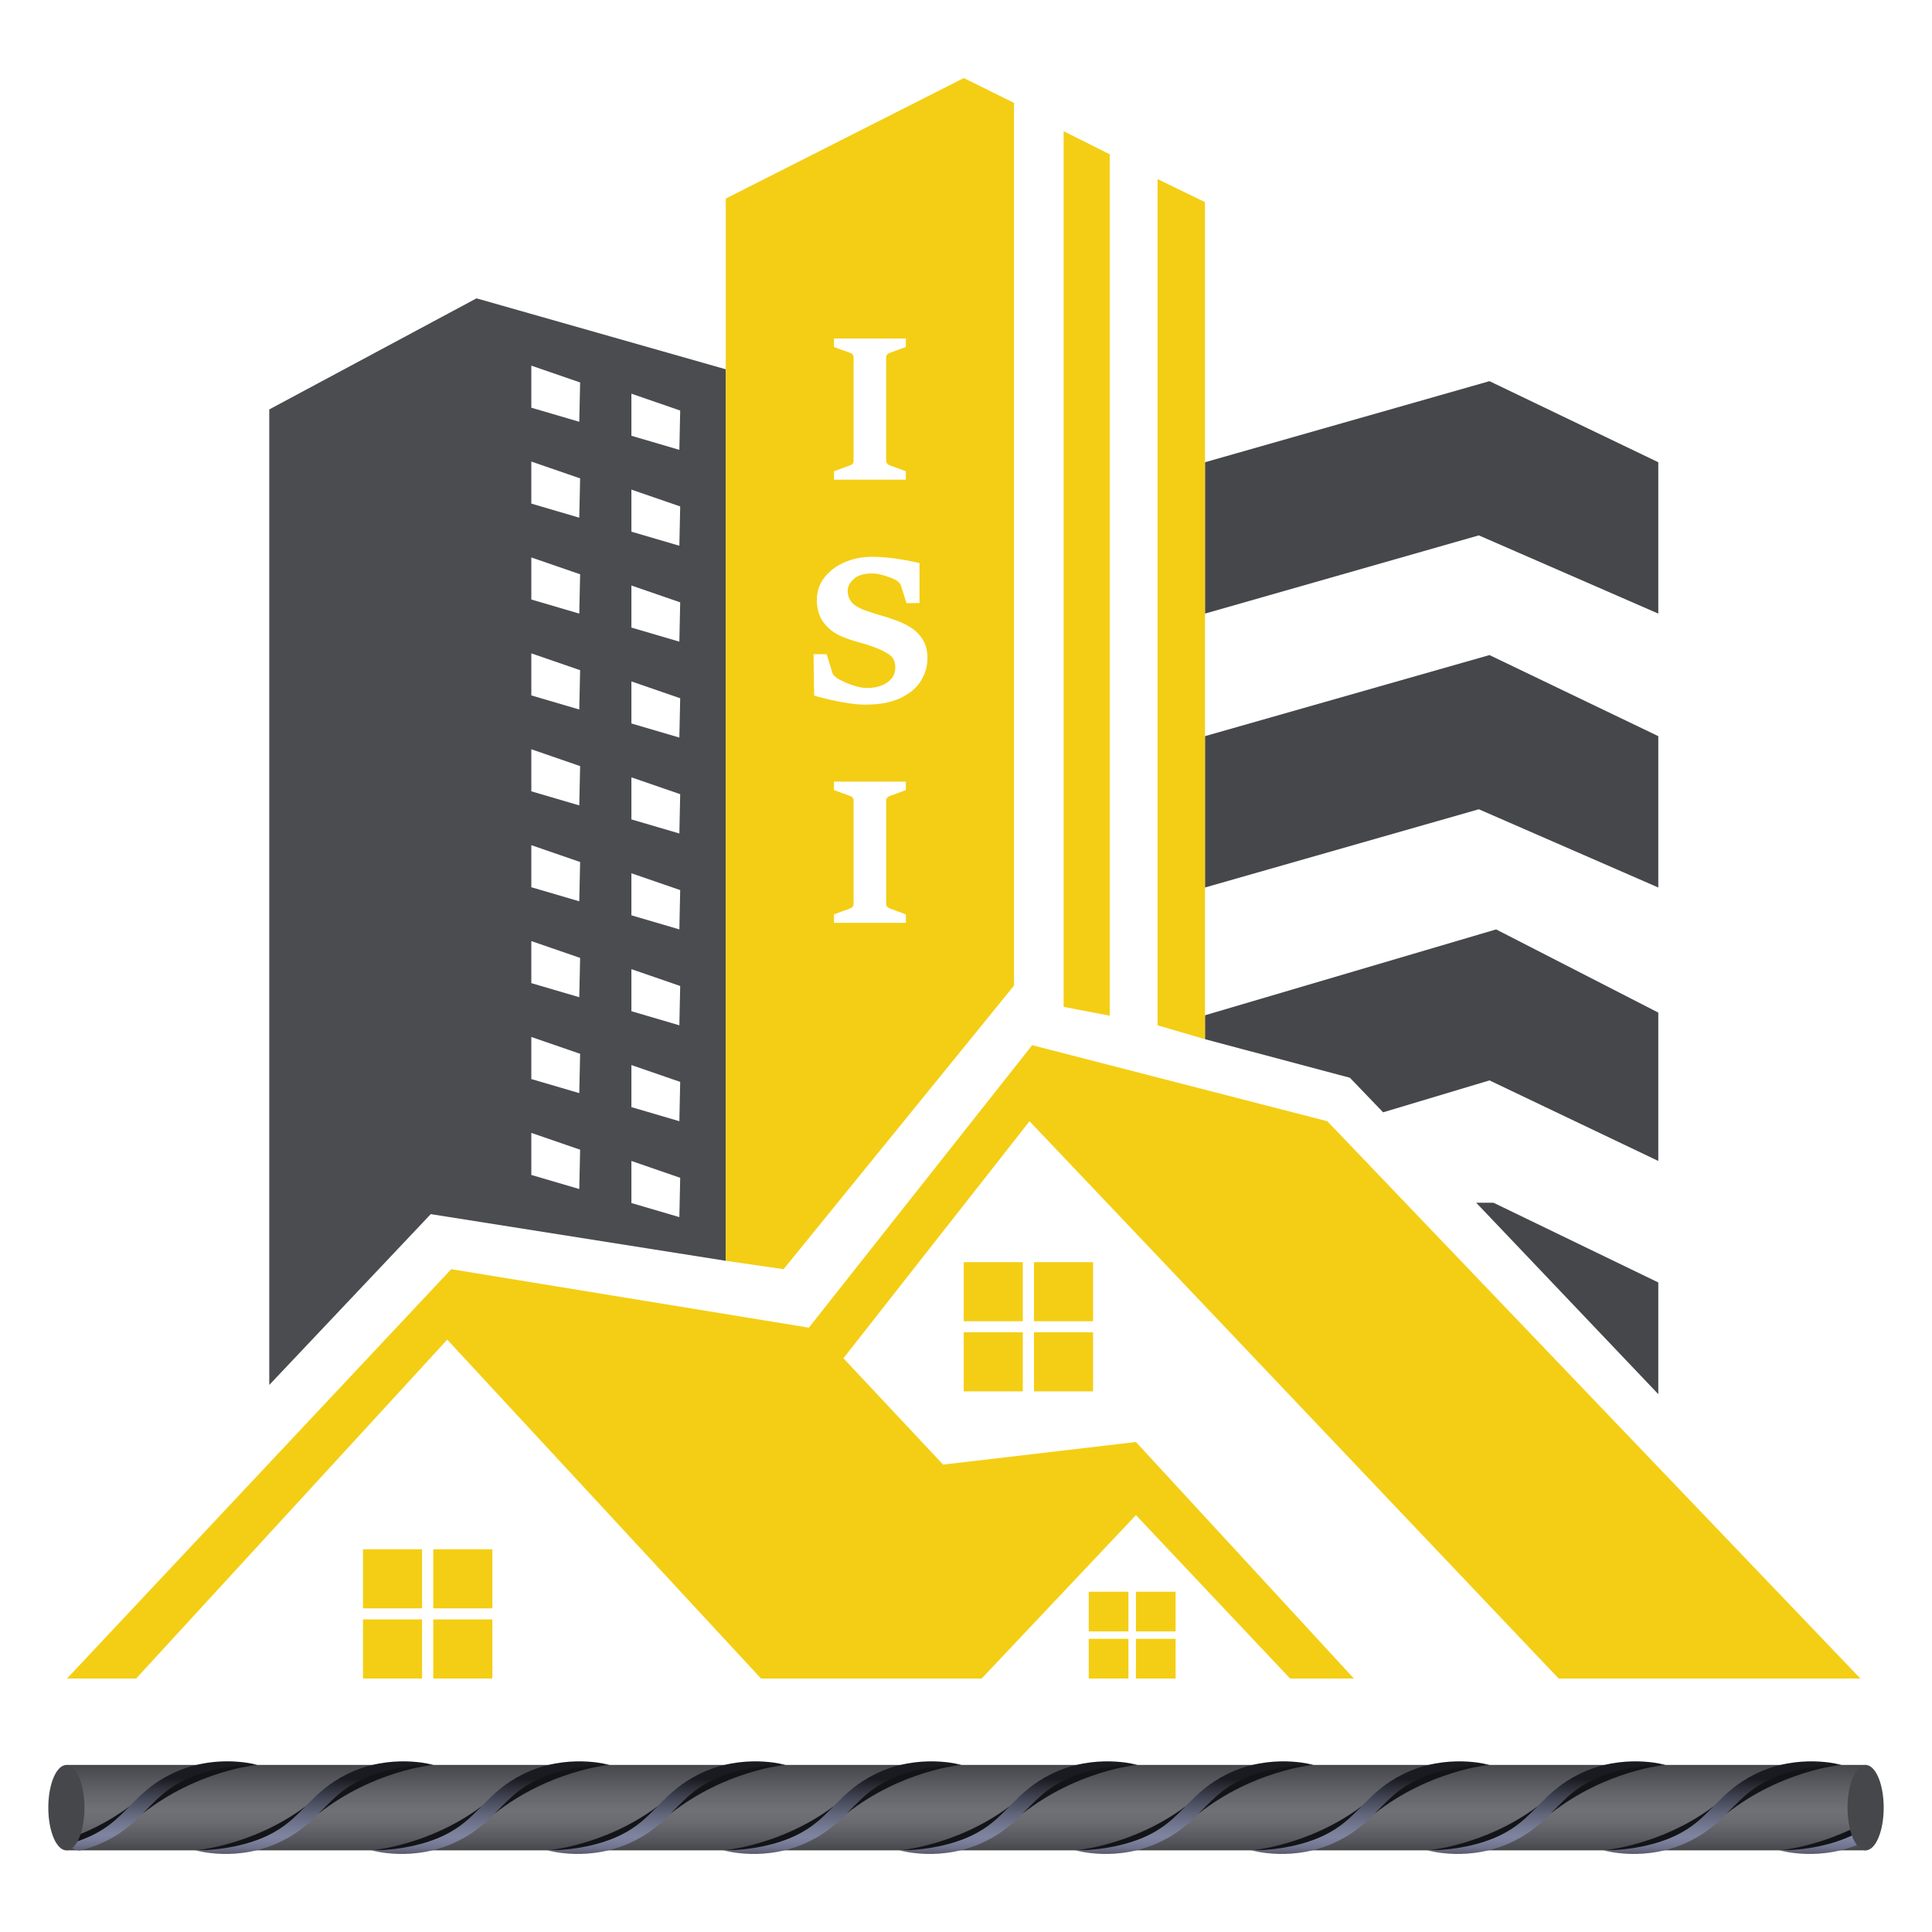 <svg id="Layer_1" data-name="Layer 1" xmlns="http://www.w3.org/2000/svg" xmlns:xlink="http://www.w3.org/1999/xlink" viewBox="0 0 1000 1000"><defs><linearGradient id="linear-gradient-6" x1="301.3" y1="598.25" x2="301.3" y2="554.83" xlink:href="#linear-gradient-2"/><linearGradient id="linear-gradient-12" x1="-233.17" y1="598.49" x2="-233.17" y2="556.22" xlink:href="#linear-gradient-2"/><linearGradient id="linear-gradient-2" x1="626.68" y1="598.25" x2="626.68" y2="554.83" gradientTransform="matrix(1 0 0 -1 316.89 1518.81)" gradientUnits="userSpaceOnUse"><stop offset="0" stop-color="#191b21"/><stop offset=".22" stop-color="#404351"/><stop offset=".43" stop-color="#62667c"/><stop offset=".6" stop-color="#777c96"/><stop offset=".7" stop-color="#7f84a0"/><stop offset=".75" stop-color="#7b7f9b"/><stop offset=".82" stop-color="#70738c"/><stop offset=".88" stop-color="#5e6075"/><stop offset=".95" stop-color="#454454"/><stop offset="1" stop-color="#302d39"/></linearGradient><linearGradient id="linear-gradient-3" x1="574.6" y1="598.25" x2="574.6" y2="554.83" xlink:href="#linear-gradient-2"/><linearGradient id="linear-gradient-4" x1="483.5" y1="598.25" x2="483.5" y2="554.83" xlink:href="#linear-gradient-2"/><linearGradient id="linear-gradient-5" x1="392.4" y1="598.25" x2="392.4" y2="554.83" xlink:href="#linear-gradient-2"/><linearGradient id="linear-gradient" x1="183.26" y1="605.28" x2="183.26" y2="561.07" gradientTransform="matrix(1 0 0 -1 316.89 1518.81)" gradientUnits="userSpaceOnUse"><stop offset="0" stop-color="#45474b"/><stop offset=".33" stop-color="#606167" stop-opacity=".98"/><stop offset=".53" stop-color="#6b6c72" stop-opacity=".97"/><stop offset=".68" stop-color="#65666c" stop-opacity=".97"/><stop offset=".86" stop-color="#56585d" stop-opacity=".99"/><stop offset="1" stop-color="#45474b"/></linearGradient><linearGradient id="linear-gradient-7" x1="210.2" y1="598.25" x2="210.2" y2="554.83" xlink:href="#linear-gradient-2"/><linearGradient id="linear-gradient-8" x1="119.1" y1="598.25" x2="119.1" y2="554.83" xlink:href="#linear-gradient-2"/><linearGradient id="linear-gradient-9" x1="28.01" y1="598.25" x2="28.01" y2="554.83" xlink:href="#linear-gradient-2"/><linearGradient id="linear-gradient-10" x1="-63.09" y1="598.25" x2="-63.09" y2="554.83" xlink:href="#linear-gradient-2"/><linearGradient id="linear-gradient-11" x1="-154.19" y1="598.25" x2="-154.19" y2="554.83" xlink:href="#linear-gradient-2"/><style>.cls-4,.cls-7,.cls-9{stroke-width:0}.cls-4{fill:#131417}.cls-7{fill:#45474b}.cls-9{fill:#f4ce14}</style></defs><path d="m246.64 154.42-107.27 57.5v504.93l83.59-88.42 152.69 24.16V191.14l-129.01-36.72zm53.19 461.02-24.82-7.29v-21.77l25.26 8.71-.44 20.36zm0-49.64-24.82-7.29v-21.77l25.26 8.71-.44 20.36zm0-49.64-24.82-7.29V487.1l25.26 8.71-.44 20.36zm0-49.64-24.82-7.29v-21.77l25.26 8.71-.44 20.36zm0-49.64-24.82-7.29v-21.77l25.26 8.71-.44 20.36zm0-49.64-24.82-7.29v-21.77l25.26 8.71-.44 20.36zm0-49.64-24.82-7.29v-21.77l25.26 8.71-.44 20.36zm0-49.64-24.82-7.29V238.9l25.26 8.71-.44 20.36zm0-49.64-24.82-7.29v-21.77l25.26 8.71-.44 20.36zm51.8 411.66-24.82-7.29v-21.77l25.26 8.71-.44 20.36zm0-49.64-24.82-7.29v-21.77l25.26 8.71-.44 20.36zm0-49.64-24.82-7.29v-21.77l25.26 8.71-.44 20.36zm0-49.64-24.82-7.29V452l25.26 8.71-.44 20.36zm0-49.64-24.82-7.29v-21.77l25.26 8.71-.44 20.36zm0-49.65-24.82-7.29v-21.77l25.26 8.71-.44 20.36zm0-49.64-24.82-7.29v-21.77l25.26 8.71-.44 20.36zm0-49.64-24.82-7.29v-21.77l25.26 8.71-.44 20.36zm0-49.64-24.82-7.29v-21.77l25.26 8.71-.44 20.36z" style="fill:#45474b;opacity:.97;stroke-width:0"/><path class="cls-7" d="m623.7 239.26 147.25-41.97 87.38 41.97v78.34l-92.89-40.49L623.7 317.6v-78.34zM623.7 381.03l147.25-41.97 87.38 41.97v78.34l-92.89-40.5-141.74 40.5v-78.34zM715.9 575.73l-17.2-17.89-75-19.96V525.5l150.69-44.44 83.94 43.06v76.79l-87.38-41.7-55.05 16.52zM764.07 622.52l94.26 99.08v-57.8l-85.32-41.28h-8.94z"/><g><path class="cls-9" d="M187.88 801.9h30.58v30.58h-30.58zM224.26 801.9h30.58v30.58h-30.58zM224.26 838.21h30.58v30.58h-30.58zM187.88 838.21h30.58v30.58h-30.58zM563.54 823.88h20.53v20.53h-20.53zM587.96 823.88h20.53v20.53h-20.53zM587.96 848.26h20.53v20.53h-20.53zM563.54 848.26h20.53v20.53h-20.53z"/><g><path class="cls-9" d="M498.82 653.29h30.58v30.58h-30.58zM535.2 653.29h30.58v30.58H535.2zM535.2 689.59h30.58v30.58H535.2zM498.82 689.59h30.58v30.58h-30.58z"/></g><path class="cls-9" d="M623.7 104.62 599.16 92.7v438l24.54 7.18V104.62zM574.39 79.85l-23.85-11.93v453.22l23.85 4.59V79.85zM962.93 868.79 687.01 580.34l-152.76-39.36L418.66 687.2l-185.1-30.27L34.7 868.79h35.78L231.5 693.4l162.39 175.39h114.22l79.85-84.57 79.78 84.57h33.03L587.96 746.38l-99.81 11.7-51.6-55.05 96.33-122.69 273.86 288.45h156.19z"/><path class="cls-9" d="m498.86 40.4-123.21 62.39v549.8l29.93 4.34 119.27-146.79V53.25l-25.99-12.84zm-67.19 203.52 8.21-3.01c.65-.24 1.13-.54 1.45-.89.32-.36.48-.91.48-1.66V185c0-.71-.19-1.25-.56-1.61-.37-.36-.83-.62-1.38-.79l-8.21-3.01v-4.38h37.21v4.38l-8.21 3.01c-.54.2-1.01.48-1.4.84-.39.36-.59.88-.59 1.55v53.36c0 .75.2 1.31.59 1.68.39.37.86.66 1.4.87l8.21 3.01v4.38h-37.21v-4.38zm37.21 165.04-8.21 3.01c-.54.2-1.01.48-1.4.84-.39.36-.59.88-.59 1.55v53.36c0 .75.2 1.31.59 1.68.39.37.86.66 1.4.87l8.21 3.01v4.38h-37.21v-4.38l8.21-3.01c.65-.24 1.13-.54 1.45-.89.32-.36.48-.91.48-1.66v-53.36c0-.71-.19-1.25-.56-1.61-.37-.36-.83-.62-1.38-.79l-8.21-3.01v-4.38h37.21v4.38zm7.72-56.45c-2.31 3.65-5.85 6.6-10.63 8.84-4.77 2.24-10.83 3.36-18.17 3.36-2.51 0-5.32-.23-8.41-.69-3.09-.46-6.19-1.05-9.3-1.76-3.11-.71-6.01-1.44-8.69-2.19l-.31-21.46h6.78l3.01 9.73c.17.54.5 1.05.99 1.5.49.46.93.82 1.3 1.1 1.19.75 2.69 1.52 4.51 2.32 1.82.8 3.71 1.47 5.68 2.01 1.97.54 3.74.82 5.3.82 4.35 0 7.89-.96 10.63-2.88 2.73-1.92 4.1-4.46 4.1-7.62 0-2.89-.87-5.01-2.6-6.37-1.73-1.36-4.13-2.63-7.19-3.82-2.89-1.12-5.73-2.06-8.54-2.8a81.61 81.61 0 0 1-8.28-2.7c-4.21-1.63-7.59-4.04-10.14-7.24-2.55-3.19-3.82-7.22-3.82-12.08 0-4.52 1.33-8.45 4-11.8 2.67-3.35 6.17-5.95 10.5-7.8 4.33-1.85 9-2.78 13.99-2.78 2.89 0 5.83.17 8.82.51 2.99.34 5.85.76 8.59 1.25 2.73.49 5.14.99 7.21 1.5v20.69h-6.73l-2.91-9.17c-.17-.51-.49-.99-.97-1.45-.48-.46-.92-.82-1.33-1.1-.65-.41-1.69-.89-3.13-1.45-1.44-.56-3.02-1.06-4.71-1.5-1.7-.44-3.3-.66-4.79-.66-4.15 0-7.28.94-9.4 2.83-2.12 1.89-3.19 3.93-3.19 6.14 0 2.38.73 4.41 2.19 6.09 1.46 1.68 4.18 3.19 8.15 4.51 2.72.92 5.39 1.75 8 2.5 2.62.75 5.47 1.73 8.56 2.96 2.55 1.02 4.91 2.32 7.08 3.9s3.93 3.59 5.28 6.01c1.34 2.43 2.01 5.41 2.01 8.95 0 4.21-1.16 8.15-3.47 11.8z"/></g><g><path style="fill:url(#linear-gradient);stroke-width:0" d="M34.36 928.32v-14.79h931.59v44.21H34.36v-29.42z"/><path class="cls-4" d="M966.04 949.91c-2.77 1.65-6.18 3.6-7.07 4.03-1.43.69-13.84 3.45-13.84 3.45l-10.26.69-13.78-.35s21.81-1.83 44.94-14.96v7.13z"/><path d="M966.04 952.82c-.13.06-.25.13-.38.19-22.61 11.2-44.56 4.73-44.56 4.73 13.56.04 27.65-2.92 37.68-7.83 2.76-1.35 5.13-2.78 7.27-4.27v7.18z" style="fill:url(#linear-gradient-2);stroke-width:0"/><path class="cls-4" d="M952.98 913.48s-31.11 2.94-59.26 25.23l4.22-8.49s9.07-7.71 9.78-7.94 8.35-4.26 9.07-4.6 12.88-3.68 12.88-3.68l15.27-1.27 8.04.75zM830 957.74s30.02-2.51 56.97-22.84v3.81s-7.16 7.98-8.36 8.9-9.3 5.64-10.74 6.33-13.84 3.45-13.84 3.45l-10.26.69-13.78-.35z"/><path d="M915.3 921.4c-8.51 4.17-13.42 9.06-18.55 14.25l-.75.75-.83.84c-5.33 5.4-10.9 10.96-20.61 15.77-22.61 11.2-44.56 4.73-44.56 4.73 13.56.04 27.65-2.92 37.68-7.83 8.51-4.17 13.42-9.06 18.55-14.25l.75-.75.83-.84c5.33-5.4 10.9-10.96 20.61-15.77 22.61-11.2 44.56-4.82 44.56-4.82-13.56-.04-27.65 3.01-37.68 7.92z" style="fill:url(#linear-gradient-3);stroke-width:0"/><path class="cls-4" d="M861.88 913.48s-31.11 2.94-59.26 25.23l4.22-8.49s9.07-7.71 9.78-7.94 8.35-4.26 9.07-4.6 12.88-3.68 12.88-3.68l15.27-1.27 8.04.75zM738.9 957.74s30.02-2.51 56.97-22.84v3.81s-7.16 7.98-8.36 8.9-9.3 5.64-10.74 6.33c-1.43.69-13.84 3.45-13.84 3.45l-10.26.69-13.78-.35z"/><path d="M824.2 921.4c-8.51 4.17-13.42 9.06-18.55 14.25l-.75.75-.83.84c-5.33 5.4-10.9 10.96-20.61 15.77-22.61 11.2-44.56 4.73-44.56 4.73 13.56.04 27.65-2.92 37.68-7.83 8.51-4.17 13.42-9.06 18.55-14.25l.75-.75.83-.84c5.33-5.4 10.9-10.96 20.61-15.77 22.61-11.2 44.56-4.82 44.56-4.82-13.56-.04-27.65 3.01-37.68 7.92z" style="fill:url(#linear-gradient-4);stroke-width:0"/><path class="cls-4" d="M770.78 913.48s-31.11 2.94-59.26 25.23l4.22-8.49s9.07-7.71 9.78-7.94 8.35-4.26 9.07-4.6 12.88-3.68 12.88-3.68l15.27-1.27 8.04.75zM647.8 957.74s30.02-2.51 56.97-22.84v3.81s-7.16 7.98-8.36 8.9-9.3 5.64-10.74 6.33c-1.43.69-13.84 3.45-13.84 3.45l-10.26.69-13.78-.35z"/><path d="M733.1 921.4c-8.51 4.17-13.42 9.06-18.55 14.25l-.75.75-.83.84c-5.33 5.4-10.9 10.96-20.61 15.77-22.61 11.2-44.56 4.73-44.56 4.73 13.56.04 27.65-2.92 37.68-7.83 8.51-4.17 13.42-9.06 18.55-14.25l.75-.75.83-.84c5.33-5.4 10.9-10.96 20.61-15.77 22.61-11.2 44.56-4.82 44.56-4.82-13.56-.04-27.65 3.01-37.68 7.92z" style="fill:url(#linear-gradient-5);stroke-width:0"/><path class="cls-4" d="M679.68 913.48s-31.11 2.94-59.26 25.23l4.22-8.49s9.07-7.71 9.78-7.94 8.35-4.26 9.07-4.6 12.88-3.68 12.88-3.68l15.27-1.27 8.04.75zM556.71 957.74s30.02-2.51 56.97-22.84v3.81s-7.16 7.98-8.36 8.9-9.3 5.64-10.74 6.33c-1.43.69-13.84 3.45-13.84 3.45l-10.26.69-13.78-.35z"/><path d="M642 921.4c-8.51 4.17-13.42 9.06-18.55 14.25l-.75.75-.83.84c-5.33 5.4-10.9 10.96-20.61 15.77-22.61 11.2-44.56 4.73-44.56 4.73 13.56.04 27.65-2.92 37.68-7.83 8.51-4.17 13.42-9.06 18.55-14.25l.75-.75.83-.84c5.33-5.4 10.9-10.96 20.61-15.77 22.61-11.2 44.56-4.82 44.56-4.82-13.56-.04-27.65 3.01-37.68 7.92z" style="fill:url(#linear-gradient-6);stroke-width:0"/><g><path class="cls-4" d="M588.58 913.48s-31.11 2.94-59.26 25.23l4.22-8.49s9.07-7.71 9.78-7.94 8.35-4.26 9.07-4.6 12.88-3.68 12.88-3.68l15.27-1.27 8.04.75zM465.61 957.74s30.02-2.51 56.97-22.84v3.81s-7.16 7.98-8.36 8.9-9.3 5.64-10.74 6.33c-1.43.69-13.84 3.45-13.84 3.45l-10.26.69-13.78-.35z"/><path d="M550.9 921.4c-8.51 4.17-13.42 9.06-18.55 14.25l-.75.75-.83.84c-5.33 5.4-10.9 10.96-20.61 15.77-22.61 11.2-44.56 4.73-44.56 4.73 13.56.04 27.65-2.92 37.68-7.83 8.51-4.17 13.42-9.06 18.55-14.25l.75-.75.83-.84c5.33-5.4 10.9-10.96 20.61-15.77 22.61-11.2 44.56-4.82 44.56-4.82-13.56-.04-27.65 3.01-37.68 7.92z" style="fill:url(#linear-gradient-7);stroke-width:0"/></g><g><path class="cls-4" d="M497.48 913.48s-31.11 2.94-59.26 25.23l4.22-8.49s9.07-7.71 9.78-7.94 8.35-4.26 9.07-4.6 12.88-3.68 12.88-3.68l15.27-1.27 8.04.75zM374.51 957.74s30.02-2.51 56.97-22.84v3.81s-7.16 7.98-8.36 8.9-9.3 5.64-10.74 6.33c-1.43.69-13.84 3.45-13.84 3.45l-10.26.69-13.78-.35z"/><path d="M459.81 921.4c-8.51 4.17-13.42 9.06-18.55 14.25l-.75.75-.83.84c-5.33 5.4-10.9 10.96-20.61 15.77-22.61 11.2-44.56 4.73-44.56 4.73 13.56.04 27.65-2.92 37.68-7.83 8.51-4.17 13.42-9.06 18.55-14.25l.75-.75.83-.84c5.33-5.4 10.9-10.96 20.61-15.77 22.61-11.2 44.56-4.82 44.56-4.82-13.56-.04-27.65 3.01-37.68 7.92z" style="fill:url(#linear-gradient-8);stroke-width:0"/></g><g><path class="cls-4" d="M406.39 913.48s-31.11 2.94-59.26 25.23l4.22-8.49s9.07-7.71 9.78-7.94 8.35-4.26 9.07-4.6 12.88-3.68 12.88-3.68l15.27-1.27 8.04.75zM283.41 957.74s30.02-2.51 56.97-22.84v3.81s-7.16 7.98-8.36 8.9-9.3 5.64-10.74 6.33c-1.43.69-13.84 3.45-13.84 3.45l-10.26.69-13.78-.35z"/><path d="M368.71 921.4c-8.51 4.17-13.42 9.06-18.55 14.25l-.75.75-.83.84c-5.33 5.4-10.9 10.96-20.61 15.77-22.61 11.2-44.56 4.73-44.56 4.73 13.56.04 27.65-2.92 37.68-7.83 8.51-4.17 13.42-9.06 18.55-14.25l.75-.75.83-.84c5.33-5.4 10.9-10.96 20.61-15.77 22.61-11.2 44.56-4.82 44.56-4.82-13.56-.04-27.65 3.01-37.68 7.92z" style="fill:url(#linear-gradient-9);stroke-width:0"/></g><g><path class="cls-4" d="M315.29 913.48s-31.11 2.94-59.26 25.23l4.22-8.49s9.07-7.71 9.78-7.94 8.35-4.26 9.07-4.6 12.88-3.68 12.88-3.68l15.27-1.27 8.04.75zM192.31 957.74s30.02-2.51 56.97-22.84v3.81s-7.16 7.98-8.36 8.9c-1.19.92-9.3 5.64-10.74 6.33-1.43.69-13.84 3.45-13.84 3.45l-10.26.69-13.78-.35z"/><path d="M277.61 921.4c-8.51 4.17-13.42 9.06-18.55 14.25l-.75.75-.83.84c-5.33 5.4-10.9 10.96-20.61 15.77-22.61 11.2-44.56 4.73-44.56 4.73 13.56.04 27.65-2.92 37.68-7.83 8.51-4.17 13.42-9.06 18.55-14.25l.75-.75.83-.84c5.33-5.4 10.9-10.96 20.61-15.77 22.61-11.2 44.56-4.82 44.56-4.82-13.56-.04-27.65 3.01-37.68 7.92z" style="fill:url(#linear-gradient-10);stroke-width:0"/></g><g><path class="cls-4" d="M224.19 913.48s-31.11 2.94-59.26 25.23l4.22-8.49s9.07-7.71 9.78-7.94 8.35-4.26 9.07-4.6 12.88-3.68 12.88-3.68l15.27-1.27 8.04.75zM101.21 957.74s30.02-2.51 56.97-22.84v3.81s-7.16 7.98-8.36 8.9-9.3 5.64-10.74 6.33c-1.43.69-13.84 3.45-13.84 3.45l-10.26.69-13.78-.35z"/><path d="M186.51 921.4c-8.51 4.17-13.42 9.06-18.55 14.25l-.75.75-.83.84c-5.33 5.4-10.9 10.96-20.61 15.77-22.61 11.2-44.56 4.73-44.56 4.73 13.56.04 27.65-2.92 37.68-7.83 8.51-4.17 13.42-9.06 18.55-14.25l.75-.75.83-.84c5.33-5.4 10.9-10.96 20.61-15.77 22.61-11.2 44.56-4.82 44.56-4.82-13.56-.04-27.65 3.01-37.68 7.92z" style="fill:url(#linear-gradient-11);stroke-width:0"/></g><g><path class="cls-4" d="M133.09 913.48s-31.11 2.94-59.26 25.23l4.22-8.49s9.07-7.71 9.78-7.94 8.35-4.26 9.07-4.6 12.88-3.68 12.88-3.68l15.27-1.27 8.04.75zM34.36 952.08c9.87-3.39 21.56-8.75 32.73-17.17v3.81s-7.16 7.98-8.36 8.9-9.3 5.64-10.74 6.33c-1.32.64-12.04 3.05-13.63 3.41v-5.27z"/><path d="M34.36 954.73c4.92-1.26 9.49-2.89 13.43-4.82 8.51-4.17 13.42-9.06 18.55-14.25l.75-.75.83-.84c5.33-5.4 10.9-10.96 20.61-15.77 22.61-11.2 44.56-4.82 44.56-4.82-13.56-.04-27.65 3.01-37.68 7.92-8.51 4.17-13.42 9.06-18.55 14.25l-.75.75-.83.84c-5.33 5.4-10.9 10.96-20.61 15.77a62.655 62.655 0 0 1-13.06 4.73c-2.5.6-7.26-3.01-7.26-3.01z" style="stroke-width:0;fill:url(#linear-gradient-12)"/></g><ellipse class="cls-7" cx="965.64" cy="935.64" rx="9.36" ry="22.1"/><ellipse class="cls-7" cx="34.36" cy="935.64" rx="9.36" ry="22.1"/></g></svg>